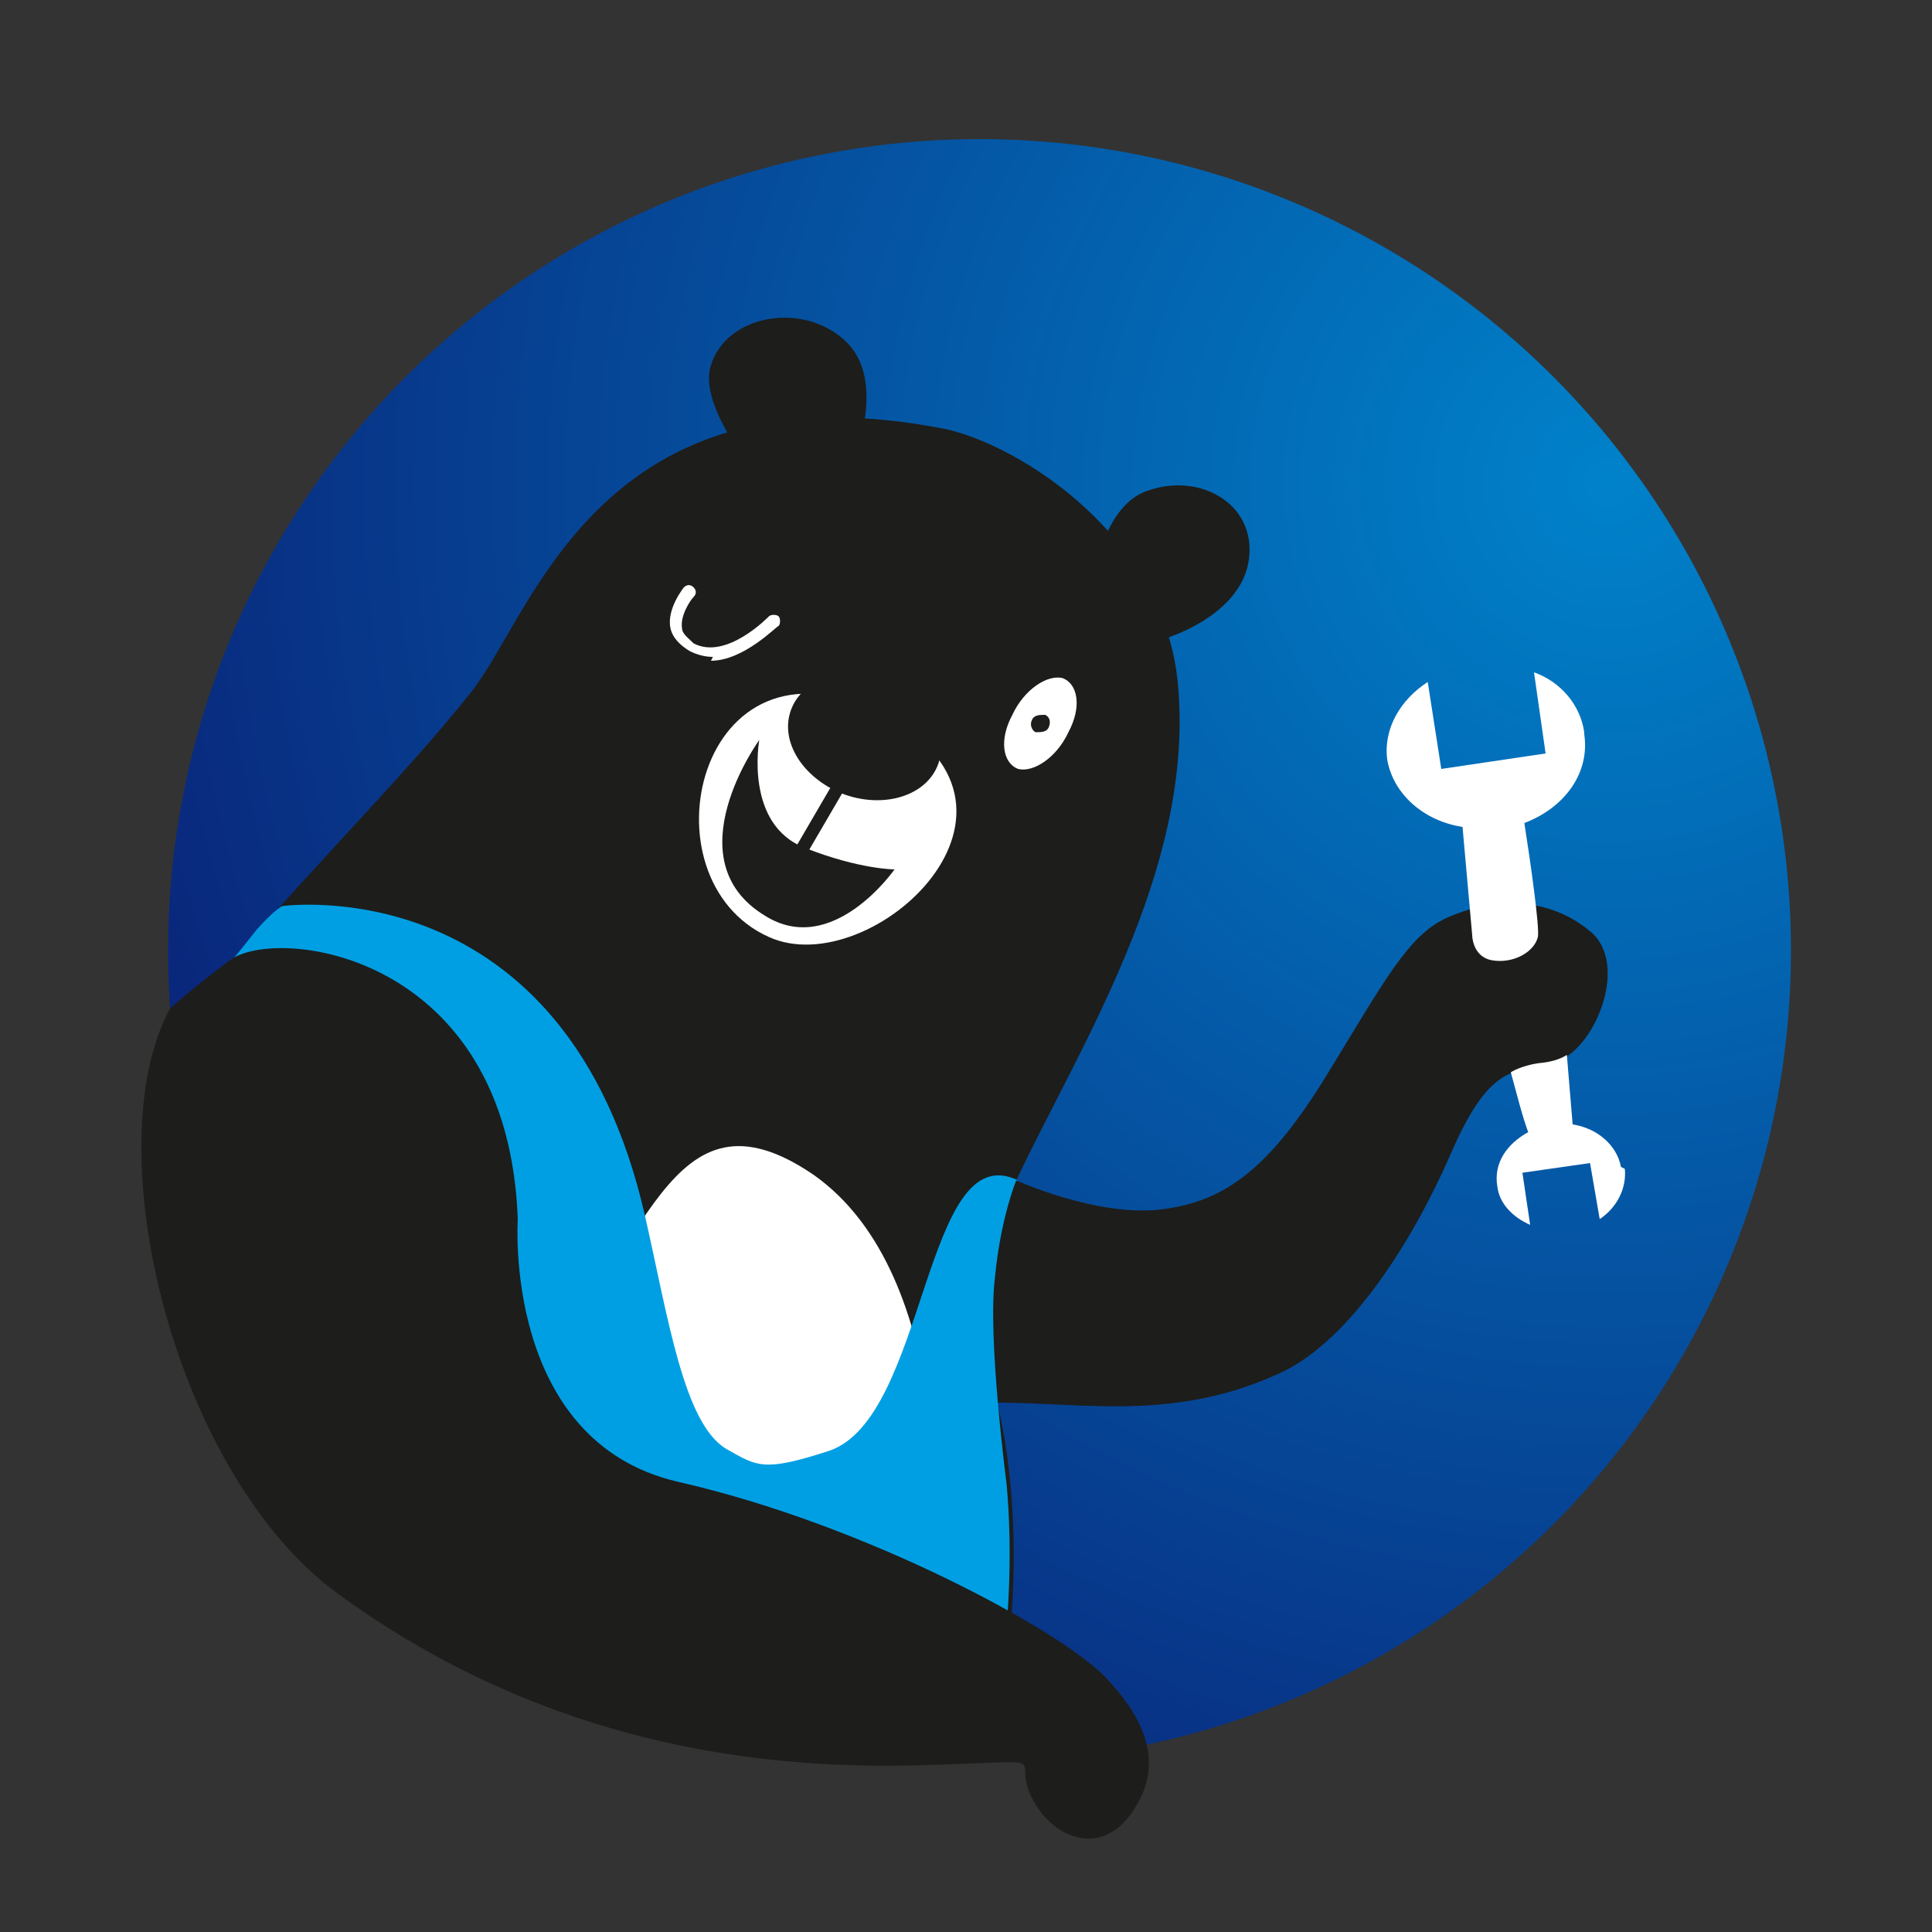 <?xml version="1.0" encoding="UTF-8"?>
<svg xmlns="http://www.w3.org/2000/svg" xmlns:xlink="http://www.w3.org/1999/xlink" id="Laag_1" data-name="Laag 1" version="1.1" viewBox="0 0 100 100">
  <rect x="0" y="0" width="100" height="100" fill="#333333" stroke="none"/>
  <defs>
    <style>
      .cls-1 {
        fill: #1d1d1b;
      }

      .cls-1, .cls-2, .cls-3, .cls-4 {
        stroke-width: 0px;
      }

      .cls-2 {
        fill: #009fe3;
      }

      .cls-3 {
        fill: url(#Naamloos_verloop_2);
      }

      .cls-4 {
        fill: #fff;
      }
    </style>
    <radialGradient id="Naamloos_verloop_2" data-name="Naamloos verloop 2" cx="83.3" cy="25" fx="83.3" fy="25" r="86.5" gradientUnits="userSpaceOnUse">
      <stop offset="0" stop-color="#0082ca"></stop>
      <stop offset="1" stop-color="#0a1e74"></stop>
    </radialGradient>
  </defs>
  <circle class="cls-3" cx="50.7" cy="49.2" r="42"></circle>
  <path class="cls-1" d="M82.3,48.2c-2.4-2-5.4-1.6-7.4-.7-2,.9-3.2,3.2-6.2,8.1-3,4.9-5.3,6.6-8.6,7-3.3.4-7.5-1.5-7.5-1.5,3.2-6.8,9.1-15.9,8.4-25.3-.5-8-8.3-12.8-12.1-13.6-17.9-3.5-21.3,9.6-24.5,13.6-3.7,4.7-9.7,10.5-15.5,17.6,2.1,21.2,20,37.7,41.8,37.7s.3,0,.5,0c2.6-10.9.4-18.5.4-18.5,4.6,0,9.3,1,14.8-1.6,3.5-1.7,6.7-6.7,8.7-11.3,2-4.6,3.2-4.2,5.3-4.7,2.1-.5,4-5.1,1.9-6.8Z"></path>
  <path class="cls-4" d="M42.1,60.8h0c-7.5-5.1-8.6,4.1-14.8,10.9-2.5,2.7-4.3,5.3-5.6,7.8,6.8,6.5,15.7,10.7,25.6,11.5.5-2.2.8-4.2.9-5.5.5-5.4,1.3-19.5-6.1-24.7Z"></path>
  <path class="cls-4" d="M83.9,60.4h0,0s0,0,0,0c-.2-1.1-1.2-2-2.5-2.2l-.3-3.6s-.4.3-1.2.4c-1.1.1-1.7.5-1.7.5.3,1.1.6,2.3.9,3.1-1.1.6-1.8,1.6-1.6,2.8.1.9.8,1.6,1.7,2l-.4-2.7,3.5-.5.5,2.9c.9-.6,1.4-1.6,1.3-2.6h0s0,0,0,0Z"></path>
  <path class="cls-1" d="M43.1,26.4s3.5-6.2.6-8.8c-2.2-2-6.1-1.3-6.9,1.3-.8,2.4,3.3,6.8,3.3,6.8"></path>
  <path class="cls-1" d="M56.4,30.8s.5-4.6,3-5.4c2.8-1,5.8.8,5.2,3.8-.6,3-5.3,4.7-8.1,4.3"></path>
  <path class="cls-4" d="M82,37.9h0,0s0,0,0,0c-.2-1.4-1.2-2.6-2.6-3.1l.6,4.2-5.4.8-.7-4.5c-1.4.9-2.3,2.4-2.1,4,.3,1.8,1.9,3.2,3.9,3.5l.5,5.6s0,1.1,1,1.3c1.1.2,2.2-.4,2.4-1.2.1-.5-.4-4-.7-5.9,2.1-.8,3.4-2.6,3.1-4.6h0c0,0,0,0,0,0Z"></path>
  <path class="cls-2" d="M26.5,59.3"></path>
  <path class="cls-4" d="M45.5,36.9c9.6,4.8-.4,14-5.7,11.6-6.7-3-3.7-16.3,5.7-11.6Z"></path>
  <path class="cls-1" d="M40.7,45.6h0s-.1,0-.2,0c-.1-.1-.2-.3-.1-.4l3.5-6c.1-.1.3-.2.5-.1.1.1.2.3.1.4l-3.5,6c0,.1-.2.2-.3.2h0Z"></path>
  <path class="cls-1" d="M46.3,45h0s-3.2,4.6-6.7,2.4c-4.8-2.9-.3-9.1-.3-9.1,0,0-.8,4.4,2.4,5.6,2.8,1.1,4.6,1.1,4.6,1.1h0Z"></path>
  <g>
    <path class="cls-4" d="M55,35.1c-.8-.2-2,.6-2.6,1.9-.7,1.3-.5,2.5.3,2.8.8.2,2-.6,2.6-1.9.7-1.3.5-2.5-.3-2.8h0Z"></path>
    <path class="cls-1" d="M53.4,37.3c-.1.2,0,.5.2.6.3,0,.6,0,.7-.3s0-.5-.2-.6c-.3,0-.6,0-.7.3Z"></path>
  </g>
  <path class="cls-1" d="M41,36.6c-.7,1.6.4,3.5,2.4,4.4,2.1.9,4.4.3,5.1-1.3.7-1.6-.4-3.5-2.4-4.4-2.1-.9-4.4-.3-5.1,1.3Z"></path>
  <path class="cls-4" d="M36.9,34h0s0,0,0,0h0c-.4,0-.8-.1-1.2-.3-.5-.3-.9-.7-1-1.2-.2-1,.7-2.1.7-2.1.1-.1.3-.2.5,0,.1.1.2.3,0,.5-.2.2-.7,1-.6,1.6,0,.3.3.5.6.8,1.7.9,3.9-1.4,3.9-1.4.1-.1.4-.1.5,0s.1.4,0,.5c-.1,0-1.8,1.8-3.5,1.8h0s0,0,0,0Z"></path>
  <path class="cls-2" d="M52.7,61.1c-4.9-2.4-4.7,12.3-9.8,14-3.4,1.1-3.7.8-5.3-.1-2.2-1.3-3-6.7-4.2-12-4.1-18.2-18.8-16.1-18.8-16.1,0,0-.4.2-1.3,1.2-.3.4-2.5,3.1-4.5,5.6,2.2,21.1,20.1,37.5,41.7,37.5s.3,0,.5,0c1.4-6.1,1.4-11.1,1.1-14.4h0s0,0,0,0c0,0-1-7.6-.6-10.7.3-3.1,1.1-5,1.1-5Z"></path>
  <path class="cls-1" d="M35.1,76.7c-9.1-2.1-8.3-13.6-8.3-13.6h0s0,0,0,0h0c-.5-13.8-12.5-15.2-14.9-13.4-1.2.9-2.2,1.7-3.1,2.5-3.9,7.2.2,24.1,8.7,30.3,13.3,9.7,26.9,9,32.2,8.8s2.2-.3,4.1,2.4c1,1.4,3.2,2.4,4.8.1,1.6-2.3.9-4.6-1.4-7-2.3-2.4-12.4-7.9-22.1-10.1Z"></path>
</svg>
